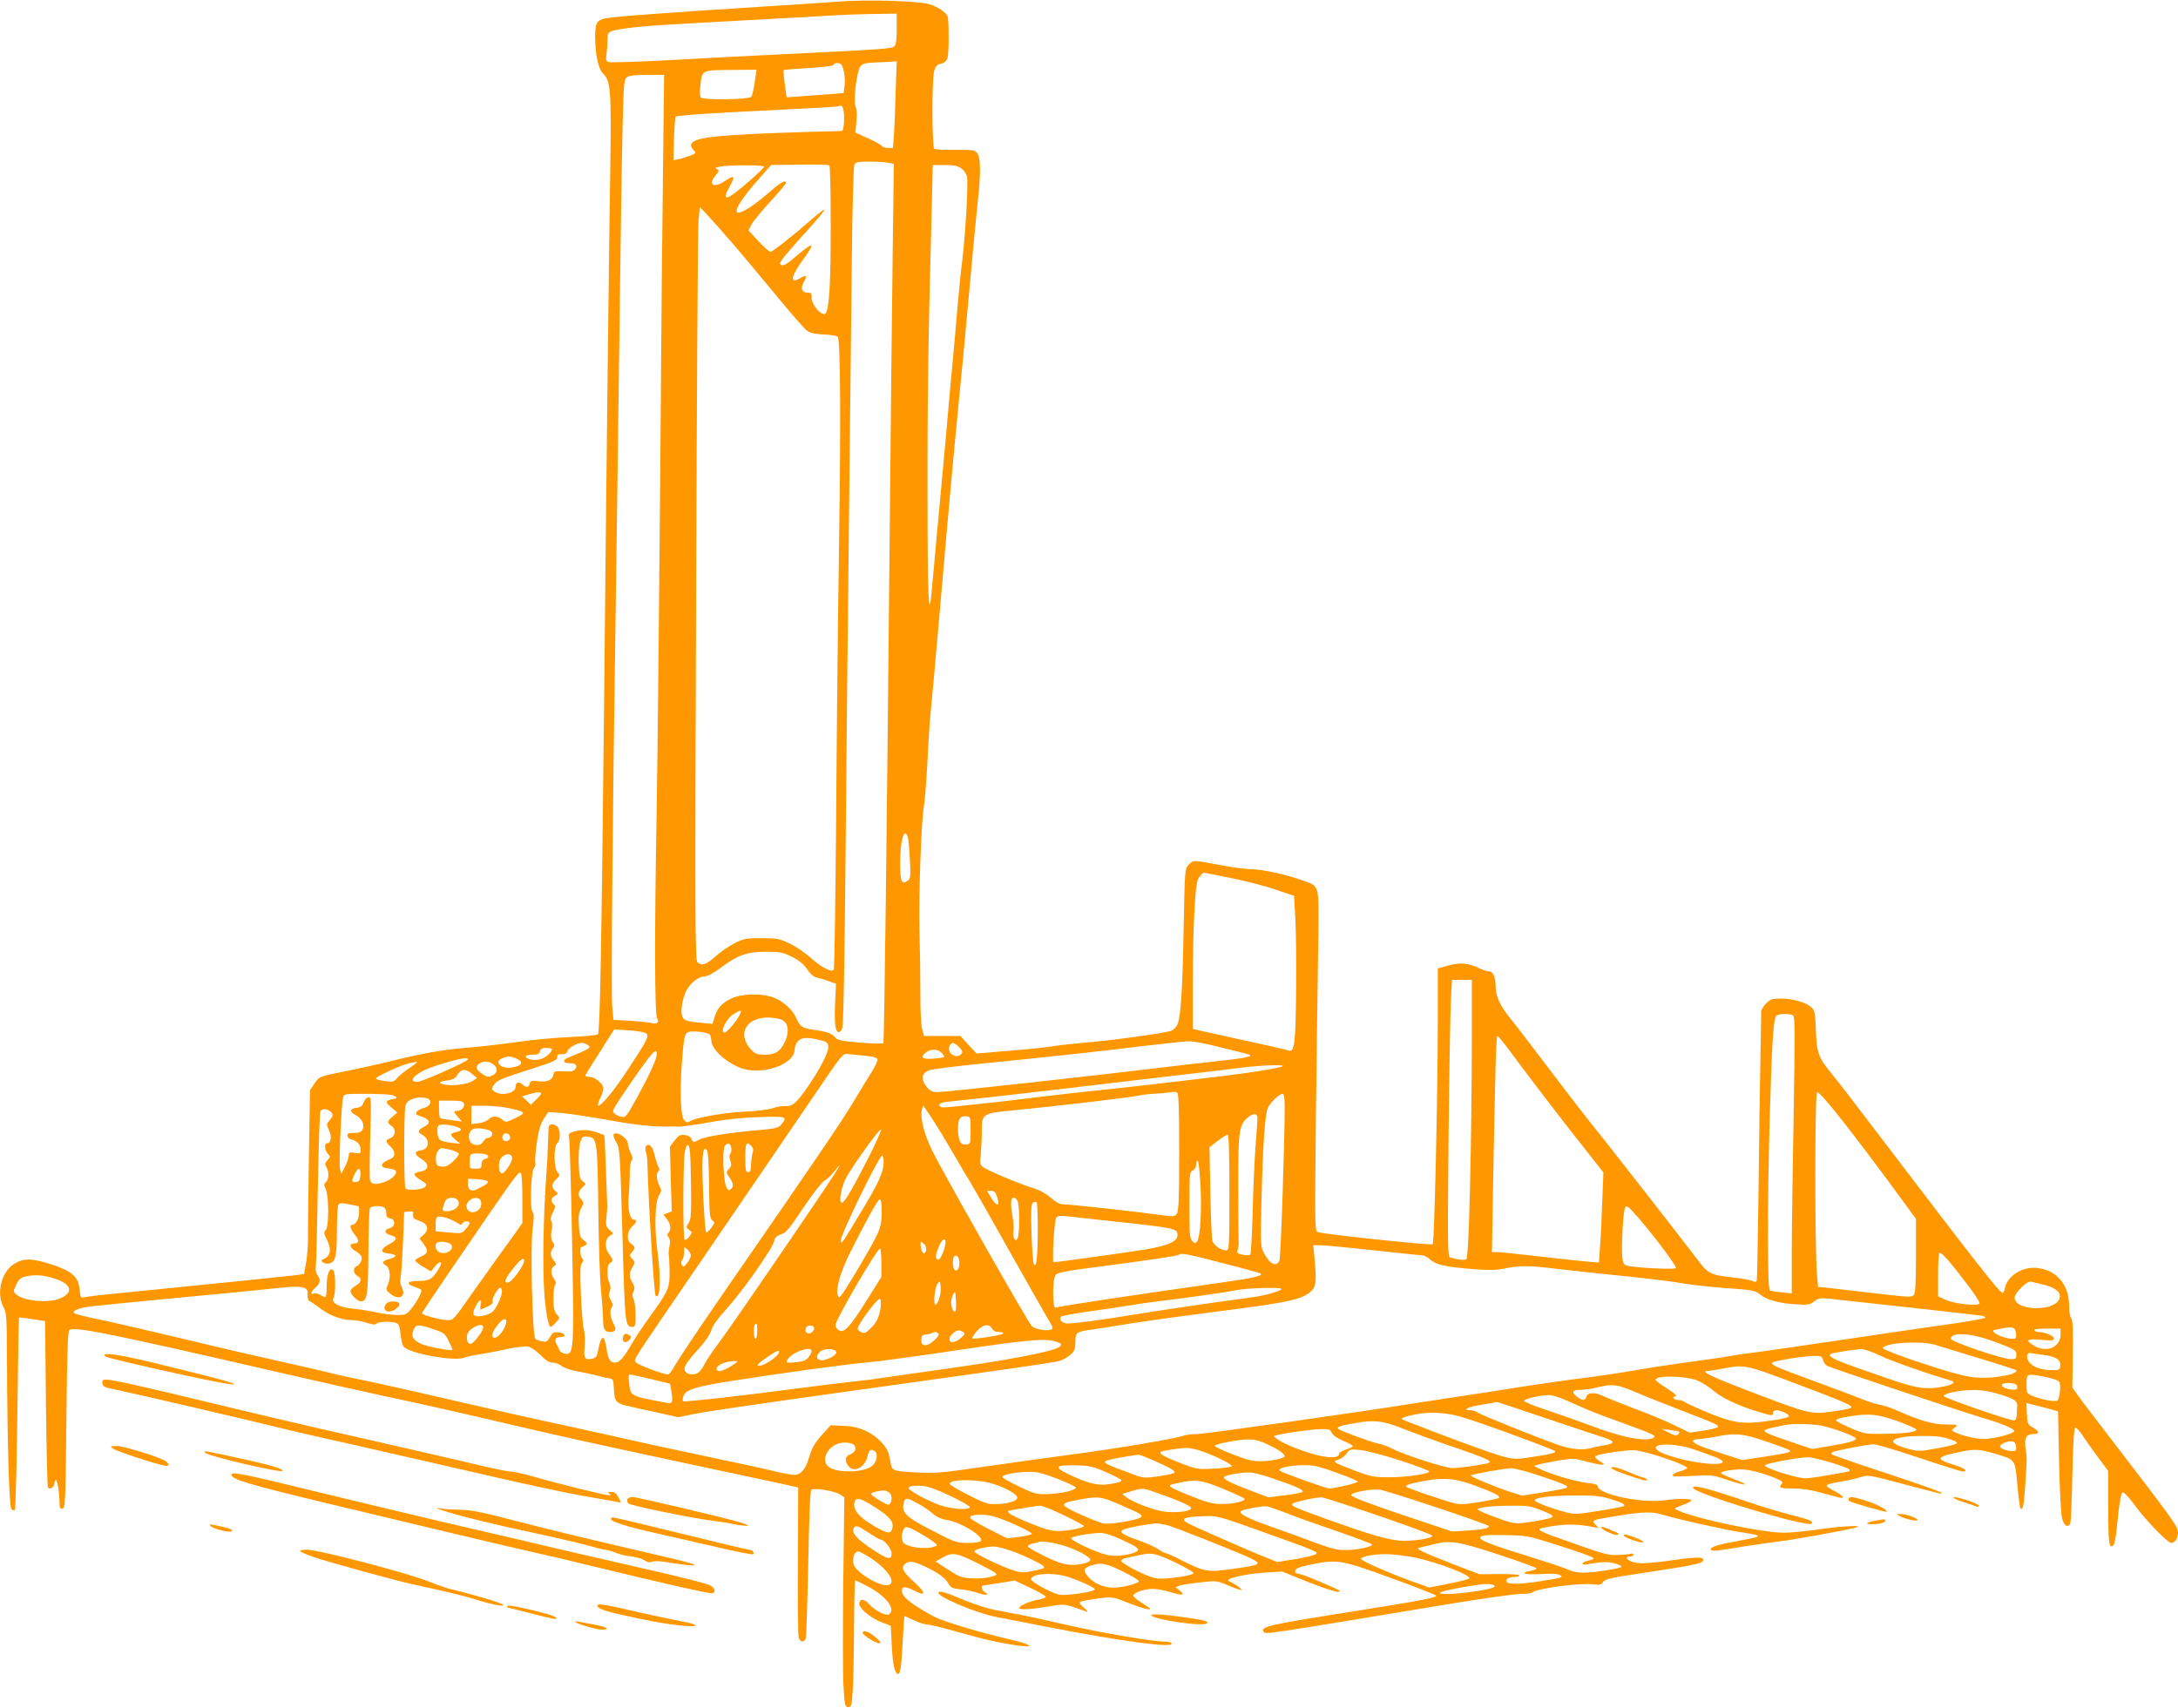 <?xml version="1.0" standalone="no"?>
<!DOCTYPE svg PUBLIC "-//W3C//DTD SVG 20010904//EN"
 "http://www.w3.org/TR/2001/REC-SVG-20010904/DTD/svg10.dtd">
<svg version="1.0" xmlns="http://www.w3.org/2000/svg"
 width="1280pt" height="1004pt" viewBox="0 0 1280 1004"
 preserveAspectRatio="xMidYMid meet">
<g transform="translate(0,1004) scale(0.1,-0.1)"
fill="#ff9800" stroke="none">
<path d="M4920 10030 c-58 -4 -256 -18 -440 -29 -600 -38 -894 -60 -932 -71
-44 -13 -52 -31 -50 -124 2 -99 20 -175 48 -201 42 -39 47 -104 41 -520 -8
-496 -23 -1789 -37 -3195 -15 -1418 -24 -1918 -36 -1930 -5 -5 -77 -12 -159
-16 -83 -3 -226 -16 -320 -30 -93 -13 -231 -29 -305 -34 -130 -11 -255 -33
-458 -84 -53 -13 -157 -36 -231 -51 -167 -33 -164 -32 -194 -76 l-25 -37 -7
-408 c-3 -225 -6 -438 -5 -474 0 -36 -5 -95 -11 -132 l-12 -67 -41 -6 c-23 -3
-149 -16 -281 -30 -416 -42 -635 -64 -795 -80 -85 -8 -165 -18 -176 -21 -19
-5 -22 -1 -26 47 -8 75 -46 108 -174 149 -111 35 -159 35 -216 -3 -71 -48
-100 -171 -58 -250 19 -34 20 -57 21 -314 2 -501 13 -861 26 -874 7 -7 16 -9
20 -5 5 4 11 260 15 568 4 308 8 561 10 563 2 1 37 -3 78 -9 l75 -12 5 -486
c3 -267 8 -490 12 -493 13 -13 38 4 38 25 0 11 4 20 9 20 8 0 21 -80 21 -138
0 -26 4 -33 17 -30 17 3 18 38 23 520 4 371 8 520 17 529 24 24 238 -19 1243
-251 217 -50 490 -111 605 -136 222 -47 373 -81 755 -170 313 -73 371 -86 970
-215 283 -60 559 -120 613 -131 l98 -22 -2 -430 c-2 -237 1 -441 5 -453 9 -27
31 -30 41 -5 4 9 10 207 15 440 5 264 11 427 18 434 14 14 136 -6 169 -27 l25
-17 -6 -491 c-3 -271 -3 -548 1 -617 7 -116 9 -125 28 -125 18 0 21 9 26 90 4
50 7 217 8 373 1 155 4 282 7 282 3 0 37 -16 75 -36 105 -56 164 -131 126
-162 -17 -15 -81 17 -120 59 -30 33 -57 33 -57 0 0 -27 71 -85 133 -108 l52
-20 6 -120 c6 -112 18 -163 38 -163 13 0 19 52 27 207 4 73 8 133 9 133 2 0
27 -11 57 -25 29 -14 65 -25 79 -25 14 0 95 -20 180 -44 157 -45 270 -70 369
-81 91 -11 47 13 -73 40 -163 37 -386 104 -436 131 -137 74 -191 117 -191 155
0 25 25 24 77 -3 64 -34 65 -12 2 46 -71 64 -85 89 -63 110 22 23 51 20 121
-13 78 -37 121 -69 138 -102 12 -22 23 -27 72 -32 32 -3 78 -13 102 -22 45
-15 70 -12 38 6 -17 10 -24 39 -9 39 4 0 47 7 96 14 l89 15 94 -44 c52 -25 92
-48 89 -53 -3 -5 -24 -12 -46 -16 -45 -7 -110 -35 -110 -48 0 -12 61 -10 168
8 104 17 97 18 227 -30 12 -5 7 3 -14 22 -23 19 -30 31 -22 36 6 4 51 12 100
19 88 11 89 11 170 -21 80 -32 141 -49 141 -40 0 3 -23 19 -50 36 -28 17 -50
36 -50 42 0 17 65 40 114 40 24 0 73 -9 107 -20 70 -21 86 -18 51 11 l-24 19
24 9 c12 5 67 13 121 19 97 11 98 11 168 -19 39 -17 73 -28 76 -25 5 4 -48 41
-72 50 -38 14 87 44 215 52 l95 6 153 -62 c84 -33 163 -59 175 -57 24 4 27 2
-139 73 -45 19 -89 34 -98 34 -11 0 -16 6 -14 17 2 13 25 22 88 35 160 33 177
30 475 -78 146 -53 265 -100 265 -104 0 -12 -70 -26 -509 -96 -481 -76 -523
-86 -505 -116 10 -17 -9 -19 1084 162 201 33 392 60 425 60 34 0 65 4 70 9 26
23 277 57 356 48 40 -5 49 -3 61 14 11 17 47 25 243 54 272 41 332 53 341 67
17 26 -18 28 -159 9 -168 -24 -225 -26 -262 -9 -30 13 -33 28 -5 28 11 0 20 5
20 11 0 6 -8 8 -17 5 -10 -3 -45 -6 -78 -7 -61 -2 -82 5 -393 117 -41 15 -70
30 -65 35 5 5 46 14 92 20 78 11 138 9 221 -7 l35 -7 -19 21 c-23 27 -26 26
134 52 149 24 197 25 264 5 96 -28 351 -85 451 -101 143 -22 143 -24 -10 -52
-125 -23 -169 -37 -160 -52 7 -11 22 -9 205 21 63 10 156 23 205 29 89 11 381
64 440 80 61 16 -76 10 -215 -10 -74 -11 -167 -20 -207 -20 -119 0 -502 79
-612 127 -39 16 -41 14 37 43 17 7 32 16 32 21 0 11 -82 10 -165 -1 -135 -17
-385 37 -385 84 0 9 -20 15 -62 19 -65 6 -222 53 -280 83 l-33 17 30 9 c17 4
69 15 117 23 81 13 92 13 158 -6 38 -10 80 -19 92 -19 20 0 19 3 -11 21 -19
11 -30 24 -25 29 16 14 202 41 241 34 100 -17 307 -90 298 -105 -3 -4 -24 -13
-45 -19 -22 -6 -40 -16 -40 -22 0 -8 34 -9 116 -4 113 7 119 6 211 -25 111
-37 135 -33 34 6 -39 15 -73 30 -76 35 -6 10 65 23 122 22 46 0 127 -22 199
-52 36 -16 45 -23 36 -32 -23 -23 -11 -28 66 -28 52 0 106 -8 162 -24 47 -13
95 -26 108 -29 39 -9 24 12 -29 39 -29 14 -48 29 -43 34 5 5 41 14 79 20 39 6
91 18 117 26 47 15 48 15 255 -40 115 -31 213 -56 218 -56 33 0 -48 30 -320
120 -170 56 -314 106 -318 110 -5 4 -5 10 0 13 14 9 213 47 245 47 16 0 137
-36 268 -80 131 -44 246 -80 254 -80 38 0 10 21 -54 40 -109 33 -102 47 39 75
90 19 113 17 217 -14 108 -32 106 -28 120 -180 6 -73 15 -135 18 -138 14 -14
20 15 28 135 11 161 11 157 2 219 -8 62 4 83 48 83 37 0 33 18 -8 40 -27 15
-29 22 -32 79 l-3 63 31 -7 c16 -4 58 -15 93 -24 l62 -18 6 -294 c4 -175 11
-311 18 -336 12 -42 32 -55 47 -31 5 7 10 136 13 287 4 185 10 276 17 278 6 2
23 -16 39 -39 15 -24 56 -82 91 -129 l64 -86 0 -216 c0 -210 5 -246 31 -220 6
6 15 55 20 109 16 156 23 197 35 201 6 2 36 -29 65 -69 70 -96 198 -228 220
-228 21 0 39 29 39 62 0 34 -30 75 -370 518 -102 132 -200 261 -218 287 l-33
47 3 198 c2 145 -1 201 -10 210 -7 7 -12 38 -12 73 0 121 -70 206 -183 221
-87 12 -179 -44 -194 -117 -3 -16 -9 -29 -14 -29 -17 0 -154 175 -751 960
-111 146 -223 292 -250 324 -81 98 -91 124 -96 258 -4 103 -7 119 -26 136 -31
29 -109 52 -177 52 -54 0 -64 -3 -90 -29 -16 -16 -29 -38 -29 -48 1 -10 -2
-128 -4 -263 -3 -135 -8 -483 -11 -775 -4 -291 -8 -536 -11 -543 -3 -9 -9 -10
-23 -3 -10 6 -61 15 -112 21 -140 16 -149 20 -215 108 -76 101 -536 691 -634
812 -42 52 -155 199 -250 325 -96 127 -194 255 -219 285 -55 69 -80 123 -81
177 0 58 -15 93 -40 93 -12 0 -37 8 -58 19 -60 30 -113 35 -181 15 l-61 -17 0
-291 c0 -425 -20 -1320 -30 -1330 -8 -8 -630 57 -674 71 -19 5 -19 22 -13 632
4 344 10 786 13 981 5 265 4 365 -5 392 -11 33 -18 39 -84 62 -100 36 -238 66
-301 66 -29 0 -113 11 -186 25 -161 30 -156 30 -184 2 -23 -23 -23 -25 -30
-388 -7 -362 -17 -508 -37 -553 -6 -13 -22 -29 -35 -35 -30 -13 -353 -58 -517
-71 -66 -6 -149 -15 -186 -21 -36 -6 -118 -15 -181 -20 -63 -5 -148 -12 -188
-16 l-73 -6 -48 52 -47 51 -107 0 -106 0 -12 42 c-6 24 -11 113 -10 208 0 91
-2 251 -5 357 -6 202 10 664 26 746 5 26 14 139 20 250 5 111 14 249 20 307 6
58 27 285 46 505 56 651 93 1055 119 1315 14 135 41 421 60 635 19 215 42 452
50 527 20 180 19 267 -1 296 -14 20 -22 22 -129 21 -62 -1 -118 2 -124 6 -14
8 -15 406 -1 457 8 29 17 38 39 43 19 4 32 15 39 33 8 21 10 174 3 238 -2 25
-54 62 -108 79 -68 20 -370 29 -543 15z m350 -159 c0 -63 -4 -94 -14 -103 -14
-15 -49 -17 -781 -53 -165 -8 -429 -22 -587 -31 -158 -8 -297 -12 -309 -9 -18
6 -20 12 -15 44 3 20 6 57 6 82 0 42 3 48 28 57 15 6 72 15 127 21 99 11 180
16 755 47 162 9 354 19 425 24 72 4 183 8 248 8 l117 2 0 -89z m-6 -363 c-2
-95 -7 -210 -10 -255 l-6 -83 -28 0 c-16 0 -32 5 -36 11 -4 6 -40 27 -82 46
l-75 34 6 65 c4 39 2 74 -5 89 -14 30 6 199 27 232 13 19 26 23 92 26 43 1 88
4 100 5 l23 2 -6 -172z m-318 151 c14 -23 23 -85 17 -125 l-5 -41 -84 -7 c-46
-3 -121 -9 -167 -12 l-84 -6 -11 78 c-6 43 -9 80 -7 82 2 2 67 7 146 12 88 5
145 12 147 19 5 14 39 14 48 0z m-511 -104 c-5 -40 -15 -79 -21 -85 -15 -15
-279 -19 -294 -4 -8 8 -9 32 -3 80 10 83 6 82 193 83 l136 1 -11 -75z m-538
-457 c-4 -277 -12 -1110 -17 -1853 -6 -742 -15 -1633 -21 -1980 -13 -724 -12
-1194 3 -1212 15 -18 -1 -36 -26 -28 -11 4 -68 10 -126 14 l-105 6 -7 80 c-7
77 1 1054 22 2450 5 369 15 1071 21 1560 6 490 14 1013 18 1163 6 254 8 275
26 288 13 10 49 14 118 14 l100 0 -6 -502z m1057 306 c12 -30 7 -134 -6 -134
-615 -16 -810 -29 -866 -59 -26 -14 -28 -28 -6 -53 16 -17 15 -19 -17 -32 -19
-7 -49 -17 -68 -21 l-33 -7 3 125 c2 69 7 128 10 131 8 8 217 22 614 41 176 8
327 17 335 19 8 2 18 4 21 5 4 0 10 -6 13 -15z m266 -321 l33 -6 -7 -543 c-4
-298 -11 -971 -16 -1496 -19 -1988 -33 -3123 -39 -3130 -4 -4 -65 -3 -136 3
-107 9 -133 14 -145 29 -19 24 -50 36 -120 45 -74 10 -88 19 -110 69 -23 54
-87 110 -148 127 -73 21 -178 17 -235 -11 -55 -26 -82 -57 -98 -111 l-12 -38
-51 5 c-106 10 -116 14 -127 41 -11 30 2 106 26 152 21 42 72 81 104 81 18 0
54 19 102 55 97 72 150 90 264 90 80 0 97 -3 150 -30 42 -21 68 -43 88 -72 18
-27 38 -45 55 -49 15 -3 47 -12 71 -21 l44 -16 -5 -111 c-5 -121 0 -167 19
-173 7 -3 17 8 23 22 7 18 14 410 20 1084 5 581 14 1461 20 1956 5 495 13
1152 16 1460 3 318 10 567 15 577 8 15 24 18 88 18 43 0 93 -3 111 -7z m-338
-375 c0 -344 -9 -489 -31 -511 -19 -19 -81 50 -81 90 0 29 -3 33 -25 33 -34 0
-42 25 -21 62 23 38 15 45 -23 22 -62 -36 -54 11 19 110 76 105 64 109 -45 17
-59 -51 -78 -60 -90 -42 -6 10 33 57 178 217 48 53 85 99 83 102 -3 2 -36 -22
-73 -55 -122 -106 -232 -193 -245 -193 -7 0 -39 28 -71 63 l-58 62 15 32 c8
17 59 79 113 138 54 58 96 109 93 113 -10 14 -34 -1 -113 -70 -76 -65 -142
-108 -167 -108 -34 0 13 78 123 202 l69 78 166 2 c92 2 171 0 176 -4 5 -4 8
-166 8 -360z m-392 352 c0 -5 -39 -43 -87 -85 -134 -117 -168 -126 -114 -30
35 62 27 69 -32 29 -63 -42 -98 -20 -52 34 23 27 23 31 7 38 -13 6 -10 9 18
14 54 11 260 11 260 0z m1160 -10 c15 -11 30 -33 33 -49 8 -39 -9 -338 -27
-485 -9 -67 -22 -204 -31 -306 -8 -102 -22 -252 -30 -335 -8 -82 -23 -253 -34
-380 -18 -198 -65 -709 -87 -945 -16 -169 -23 -6 -23 590 -1 565 5 950 25
1683 l6 247 70 0 c54 0 76 -5 98 -20z m-1328 -460 c58 -69 171 -203 250 -299
78 -96 155 -183 170 -194 20 -15 46 -21 99 -23 40 -2 77 -8 82 -13 16 -16 19
-474 8 -1222 -6 -393 -14 -1113 -17 -1601 -4 -488 -10 -892 -14 -898 -12 -19
-76 15 -138 72 -32 28 -86 65 -122 82 -59 28 -74 31 -165 31 -90 0 -106 -3
-157 -29 -32 -16 -82 -51 -112 -77 -55 -50 -81 -59 -107 -36 -14 11 -15 240
-8 2147 4 1174 10 2171 14 2214 l8 79 51 -54 c28 -30 99 -111 158 -179z m1012
-3467 c4 -9 10 -69 13 -132 6 -101 4 -115 -11 -127 -37 -27 -46 -8 -46 100 0
133 23 215 44 159z m1898 -244 c84 -17 203 -47 263 -68 l110 -37 8 -139 c4
-77 6 -270 4 -430 -3 -305 -10 -354 -45 -340 -9 4 -128 31 -263 60 -135 30
-258 57 -272 60 l-27 7 0 277 c1 322 13 569 31 603 10 19 27 37 36 38 1 0 71
-14 155 -31z m1418 -936 c-1 -614 -17 -1295 -32 -1305 -12 -7 -46 -4 -92 9
-19 5 -19 22 -13 697 4 380 10 746 14 814 l6 122 59 0 58 0 0 -337z m-4305
127 c-19 -36 -74 -100 -86 -100 -31 0 10 84 54 110 44 27 50 25 32 -10z m6193
1 c11 -7 11 -111 3 -592 -6 -321 -11 -686 -11 -812 l0 -230 -59 6 c-33 3 -64
8 -70 12 -14 8 -15 478 -1 990 14 484 22 614 41 626 18 11 80 11 97 0z m-5929
-35 c27 -24 27 -75 1 -126 -27 -53 -55 -70 -115 -70 -43 0 -56 4 -79 28 -90
94 -29 198 111 190 43 -3 68 -10 82 -22z m-811 -71 c18 -16 7 -37 -103 -205
-83 -128 -168 -230 -180 -218 -3 3 3 25 15 48 12 23 18 49 15 60 -9 27 -53 60
-81 60 -13 0 -24 3 -24 7 0 3 26 47 59 97 32 50 70 110 84 133 l27 42 87 -6
c49 -3 94 -11 101 -18z m374 -7 c4 -7 8 -21 8 -32 0 -50 74 -122 165 -161 121
-52 325 14 325 106 0 16 9 38 20 49 22 22 51 24 125 7 43 -10 50 -16 53 -38 4
-30 -48 -132 -119 -235 -67 -97 -92 -119 -132 -116 -18 2 -51 -4 -74 -12 -24
-8 -99 -18 -170 -21 -126 -6 -296 -37 -321 -58 -10 -7 -17 -6 -30 7 -22 22
-28 160 -14 346 11 148 16 166 40 174 29 8 115 -3 124 -16z m4704 -100 c64
-88 283 -375 369 -484 22 -28 71 -90 109 -138 l69 -88 -7 -177 c-3 -97 -9
-216 -13 -264 l-6 -89 -81 7 c-45 4 -173 18 -285 31 -112 13 -217 24 -234 24
l-29 0 6 348 c13 724 19 922 26 922 5 0 39 -42 76 -92z m-1705 26 c79 -19 152
-38 163 -41 39 -11 -5 -22 -154 -38 -85 -9 -243 -27 -350 -40 -331 -41 -1274
-145 -1317 -145 -28 0 -45 6 -60 23 -44 47 -40 90 10 106 18 6 140 22 272 35
463 47 742 77 975 106 129 15 254 29 276 29 23 1 107 -15 185 -35z m-3715 12
c20 -15 13 -20 -119 -74 -34 -15 -27 -32 13 -32 34 0 47 -15 29 -36 -9 -12
-28 -15 -68 -12 -52 3 -56 1 -59 -20 -5 -31 -37 -45 -89 -38 -39 5 -46 3 -50
-14 -6 -24 -20 -25 -44 -4 -21 19 -39 11 -39 -16 0 -37 -86 -55 -125 -26 -18
13 -18 15 -2 39 18 27 35 34 237 99 113 36 135 47 135 63 0 15 6 20 27 18 19
-1 29 4 33 19 7 19 55 47 86 48 8 0 24 -6 35 -14z m2180 -11 c21 -21 23 -29
14 -40 -29 -35 -90 7 -69 47 13 24 25 23 55 -7z m-2392 -12 c3 -4 -7 -19 -24
-35 -31 -28 -76 -36 -114 -22 -29 11 -17 24 23 24 30 0 40 4 44 20 4 14 14 20
34 20 16 0 33 -3 37 -7z m2291 -23 c10 -11 16 -22 14 -24 -2 -2 -30 -6 -61 -9
-66 -6 -83 6 -48 35 29 24 72 23 95 -2z m-1675 -5 c0 -29 -38 -113 -109 -244
-70 -127 -74 -132 -100 -126 -14 3 -32 12 -40 20 -16 16 -16 15 98 182 121
176 151 209 151 168z m1223 -11 c45 -4 70 -11 74 -20 3 -8 -13 -42 -35 -77
-22 -34 -68 -109 -102 -167 -62 -106 -245 -375 -742 -1093 -148 -214 -285
-418 -305 -453 -19 -35 -40 -64 -46 -64 -32 1 -182 58 -191 73 -11 18 -35 -18
369 572 294 431 508 743 701 1027 143 211 148 216 178 212 17 -2 62 -6 99 -10z
m-2042 -20 c38 -19 26 -39 -31 -49 -65 -11 -111 33 -57 55 33 13 55 12 88 -6z
m-291 -2 c0 -11 -271 -132 -297 -132 -57 0 -19 46 67 80 60 24 184 59 213 59
9 1 17 -2 17 -7z m-300 -17 c0 -2 -21 -18 -47 -36 -27 -17 -58 -43 -69 -56
-20 -23 -26 -25 -73 -18 -28 4 -51 10 -51 15 0 12 149 80 195 90 22 4 41 8 43
9 1 1 2 -1 2 -4z m448 -11 c30 -21 28 -52 -4 -66 -21 -10 -30 -9 -52 4 -42 25
-51 46 -28 64 26 18 56 18 84 -2z m4637 -13 c-30 -12 -189 -38 -380 -60 -339
-41 -603 -71 -755 -86 -85 -9 -222 -25 -305 -35 -187 -24 -520 -60 -551 -60
-14 0 -24 6 -24 14 0 10 16 16 53 20 28 3 138 15 242 26 105 12 321 36 480 55
271 33 593 70 815 96 52 6 140 17 195 24 113 14 261 18 230 6z m-4759 -45 l28
-23 -26 -17 c-31 -20 -113 -31 -163 -22 -45 9 -39 18 17 25 27 4 45 13 52 26
23 42 52 46 92 11z m4154 -460 c0 -274 -3 -346 -14 -361 -12 -17 -19 -18 -97
-7 -125 18 -525 62 -564 62 -25 0 -46 10 -79 39 -27 23 -67 46 -98 55 -67 19
-262 100 -295 122 -24 15 -25 20 -19 77 3 33 6 95 6 138 0 104 1 105 206 124
218 21 670 74 719 85 22 5 65 10 95 11 30 1 69 5 85 8 17 4 36 3 43 -2 9 -7
12 -90 12 -351z m-3750 346 c0 -5 -13 -21 -30 -37 l-30 -29 -26 25 -26 24 39
12 c46 14 73 16 73 5z m7541 -30 c65 -72 209 -259 374 -482 l165 -225 0 -215
c0 -158 -3 -221 -12 -232 -12 -15 -33 -14 -253 12 -132 16 -256 30 -275 32
l-35 3 -6 65 c-14 137 -14 1080 0 1080 5 0 24 -17 42 -38z m-8422 22 c33 -7
43 -24 14 -24 -10 0 -25 -5 -33 -10 -12 -9 -9 -15 20 -40 l35 -30 -27 -23
c-33 -27 -35 -38 -8 -55 29 -18 26 -60 -5 -72 -31 -12 -31 -21 0 -50 28 -26
30 -58 5 -70 -44 -20 -55 -28 -55 -41 0 -9 13 -15 35 -17 19 -2 39 -7 43 -12
16 -14 -12 -47 -53 -64 -56 -22 -87 -21 -95 5 -4 11 -3 126 1 255 6 218 6 234
-10 234 -10 0 -22 -13 -29 -30 -8 -22 -18 -30 -41 -32 -41 -4 -44 -24 -6 -43
37 -19 55 -58 40 -86 -8 -14 -21 -19 -51 -19 -33 0 -40 -3 -37 -17 2 -10 12
-19 23 -21 31 -6 55 -32 55 -60 0 -23 -3 -24 -35 -19 -31 5 -35 3 -35 -15 0
-11 -10 -41 -22 -66 l-23 -44 -7 33 c-7 34 8 373 18 416 6 23 9 23 129 23 67
0 137 -3 154 -6z m5251 -66 c0 -219 -23 -895 -31 -910 -21 -39 -59 -17 -94 52
-17 32 -17 58 -11 310 7 302 20 493 36 534 11 31 68 86 87 86 9 0 13 -20 13
-72z m-5042 46 c35 -10 25 -46 -14 -56 -42 -11 -63 -35 -38 -44 73 -23 83 -44
34 -69 -35 -18 -38 -30 -10 -45 49 -26 45 -86 -7 -92 -40 -5 -39 -25 1 -49 50
-29 50 -65 1 -75 -50 -9 -51 -20 -4 -50 38 -23 40 -27 26 -42 -17 -16 -100
-22 -114 -8 -10 10 -10 453 0 488 10 36 70 56 125 42z m218 -29 c8 -20 -13
-45 -37 -45 -25 0 -24 -8 4 -38 l22 -25 -60 8 c-33 4 -63 9 -67 12 -5 2 -8 26
-8 54 l0 49 70 0 c54 0 72 -4 76 -15z m274 -31 c100 -23 100 -25 -12 -75 -11
-5 -23 -3 -32 6 -25 25 -62 28 -82 7 -11 -11 -38 -22 -61 -25 l-43 -5 0 54 0
54 81 0 c44 0 111 -7 149 -16z m2482 -66 c30 -46 85 -137 123 -203 38 -66 76
-131 86 -145 9 -14 116 -200 236 -415 121 -214 230 -407 243 -427 20 -34 20
-39 5 -44 -28 -11 -99 4 -113 23 -46 63 -536 928 -588 1038 -44 94 -66 181
-57 228 3 15 7 27 9 27 1 0 27 -37 56 -82z m-3538 46 c16 -16 14 -26 -12 -56
-13 -15 -13 -21 1 -51 18 -36 13 -77 -9 -77 -19 0 -18 -40 3 -62 15 -17 15
-19 -3 -39 -15 -16 -16 -24 -6 -39 17 -27 15 -75 -3 -90 -12 -10 -12 -16 -1
-39 19 -38 20 -220 1 -241 -13 -14 -12 -21 5 -55 31 -60 23 -101 -22 -118 -22
-8 7 -29 33 -25 40 5 49 41 49 193 0 77 4 146 9 153 7 11 19 12 65 2 l56 -11
0 -39 c0 -36 -20 -70 -41 -70 -17 0 -9 -28 17 -59 27 -33 25 -51 -7 -51 -29 0
-23 -27 10 -44 16 -9 31 -23 35 -31 7 -20 -8 -50 -29 -59 -22 -8 -19 -43 5
-56 29 -15 25 -38 -10 -58 -16 -9 -30 -23 -30 -31 0 -21 40 -61 62 -61 36 0
42 44 43 296 1 132 5 246 9 252 8 13 54 16 80 6 9 -4 16 -18 16 -34 0 -22 5
-29 23 -32 33 -5 31 -50 -3 -58 -36 -8 -31 -32 8 -42 41 -11 37 -27 -14 -54
-49 -26 -51 -48 -4 -52 53 -5 58 -19 11 -32 -45 -12 -51 -24 -21 -40 23 -13
28 -73 8 -116 -11 -24 -10 -29 17 -50 52 -42 95 -14 65 41 -8 15 -10 37 -5 62
4 21 10 115 14 208 l6 170 28 3 c25 3 28 0 25 -19 -2 -17 4 -24 27 -32 60 -19
72 -50 33 -87 l-22 -20 22 -30 c31 -41 28 -59 -13 -76 -19 -8 -35 -19 -35 -24
0 -5 21 -21 46 -36 l47 -28 21 27 c34 42 52 34 25 -10 -36 -62 -54 -73 -121
-73 -66 0 -76 -17 -20 -35 17 -6 34 -13 37 -17 8 -8 -20 -64 -57 -110 -28 -35
-33 -38 -83 -38 -30 0 -82 6 -117 14 -35 8 -95 18 -135 22 -88 8 -139 34 -123
63 13 25 13 141 0 161 -19 28 -40 -17 -40 -85 0 -34 -3 -64 -6 -68 -4 -3 -17
1 -30 10 -13 8 -31 13 -39 9 -23 -9 -18 12 10 36 28 25 31 46 10 74 -9 11 -12
31 -9 49 3 17 8 226 12 465 4 239 11 441 15 448 11 17 42 15 61 -4z m1636 -49
c165 -30 268 -40 363 -37 9 0 32 0 50 -1 17 0 95 11 172 25 93 17 191 28 293
31 164 6 172 3 134 -43 -16 -19 -33 -24 -108 -31 -190 -16 -338 -39 -374 -58
-36 -19 -36 -19 -46 3 -6 14 -20 22 -41 24 -26 3 -36 -3 -59 -33 l-27 -36 5
-190 6 -190 -25 -10 -24 -9 20 -26 c23 -30 27 -64 9 -82 -8 -8 -8 -15 2 -26 8
-11 10 -27 4 -53 -4 -21 -6 -42 -4 -48 2 -5 4 -48 5 -95 1 -102 -4 -115 -113
-266 -44 -61 -92 -133 -107 -160 -49 -85 -74 -114 -100 -114 -29 0 -40 18 -50
80 -10 63 -20 79 -33 54 -5 -10 -13 -38 -17 -62 -5 -33 -12 -43 -31 -48 -47
-12 -55 0 -48 68 3 36 2 80 -5 103 -6 22 -13 115 -17 207 -6 131 -4 171 6 183
10 12 10 19 2 27 -13 13 -16 68 -4 68 4 0 14 5 22 10 13 9 11 13 -9 29 -21 16
-26 30 -29 87 -4 52 0 75 13 101 17 31 17 34 2 51 -23 25 -21 47 6 72 22 21
22 21 2 36 -17 12 -21 29 -24 101 -2 48 2 103 8 125 11 36 15 39 44 36 56 -5
58 -19 63 -416 2 -196 9 -411 15 -477 7 -66 12 -145 13 -175 1 -65 9 -80 41
-80 29 0 39 13 26 37 -23 43 -30 84 -18 104 10 16 9 25 -4 47 -12 21 -13 34
-6 50 7 15 7 30 -1 48 -18 37 -15 113 3 120 20 8 19 21 -5 51 -27 35 -26 87 2
107 l22 16 -23 21 c-20 19 -22 28 -17 73 3 28 5 58 5 66 -12 330 -16 415 -17
416 -1 1 -14 6 -29 12 -50 20 -99 24 -142 12 -37 -10 -42 -14 -37 -33 4 -12
12 -285 18 -607 12 -646 11 -674 -39 -668 -14 2 -29 10 -33 18 -4 8 -12 25
-19 38 -15 29 -7 42 25 42 37 0 24 24 -14 28 -27 3 -35 -2 -50 -28 -15 -27
-21 -30 -47 -25 -16 3 -34 10 -39 15 -17 17 -30 540 -16 643 9 68 9 91 0 102
-17 20 -10 236 8 258 8 9 11 24 8 35 -3 10 1 62 9 117 11 72 21 109 41 138
l26 40 82 -6 c45 -4 169 -23 276 -42z m3810 13 c0 -13 -5 -86 -11 -163 -6 -77
-14 -251 -17 -387 -4 -135 -10 -250 -14 -253 -4 -4 -23 -4 -44 -1 -33 7 -36 9
-29 34 4 15 6 38 4 52 -1 14 -2 156 -2 315 -1 314 5 359 50 401 34 31 63 32
63 2z m-1686 -73 c0 -79 0 -80 -27 -83 -33 -4 -47 25 -47 97 0 54 14 73 50 69
24 -3 25 -5 24 -83z m-3031 24 c45 -12 48 -25 7 -34 -37 -8 -38 -17 -2 -46
l27 -22 -52 5 c-29 3 -59 11 -68 18 -15 12 -21 71 -8 83 9 10 53 8 96 -4z
m213 -29 c16 -14 2 -40 -22 -40 -7 0 -18 -9 -24 -20 -16 -31 -68 -27 -80 6
-11 27 0 58 22 68 20 8 87 -1 104 -14z m2219 -153 c-91 -179 -142 -267 -157
-267 -23 0 -2 104 32 160 62 102 194 282 198 270 2 -6 -31 -80 -73 -163z
m-2107 120 c4 -20 -25 -34 -40 -19 -15 15 -1 44 19 40 10 -2 19 -11 21 -21z
m4227 -327 c0 -321 -1 -340 -18 -340 -33 0 -74 29 -82 57 -4 15 -9 145 -12
288 l-5 261 48 37 c26 20 52 37 58 37 8 0 11 -102 11 -340z m-2927 261 c2 -13
-1 -28 -6 -33 -7 -7 -7 -20 0 -40 8 -24 7 -33 -8 -49 -15 -16 -16 -23 -6 -37
31 -44 36 -62 20 -79 -15 -14 -17 -13 -29 8 -18 35 -25 224 -9 244 17 21 34
14 38 -14z m117 13 c11 -11 14 -24 9 -38 -4 -12 -8 -37 -9 -56 -3 -57 -4 -60
-20 -60 -12 0 -15 16 -15 85 0 87 6 98 35 69z m-362 -16 c3 -13 7 -111 8 -219
2 -169 0 -200 -15 -220 -15 -22 -15 -25 4 -39 19 -15 19 -15 0 -40 -10 -14
-22 -21 -27 -17 -10 10 -9 443 1 510 8 50 20 61 29 25z m-1401 -8 c21 -6 40
-15 44 -21 3 -6 -11 -26 -32 -45 -29 -27 -45 -34 -68 -32 -27 3 -31 7 -34 35
-4 39 13 73 36 73 9 0 34 -5 54 -10z m1515 -206 c2 -172 4 -197 19 -208 16
-12 15 -15 -6 -44 -13 -17 -26 -29 -30 -27 -9 5 -26 358 -21 430 4 59 9 71 25
55 7 -7 12 -76 13 -206z m-1313 180 c22 -8 20 -21 -4 -27 -14 -3 -20 -14 -20
-31 0 -23 -4 -26 -35 -26 -34 0 -35 1 -35 38 0 21 3 42 7 45 8 9 66 9 87 1z
m156 -24 c0 -20 -40 -82 -57 -87 -16 -6 -26 32 -18 68 10 45 75 62 75 19z
m2183 -29 c-2 -52 -33 -121 -120 -264 -132 -220 -128 -214 -131 -188 -4 29
227 503 243 498 5 -2 9 -23 8 -46z m1862 -125 c8 -150 -1 -307 -19 -332 -12
-15 -14 -15 -29 1 -15 14 -17 42 -17 210 0 184 1 195 20 205 12 6 20 21 20 36
0 14 4 23 9 20 5 -3 12 -66 16 -140z m-2271 -118 c-291 -429 -507 -742 -563
-817 -31 -41 -64 -90 -75 -110 -10 -20 -25 -44 -34 -53 -19 -22 -65 -23 -82
-3 -18 22 -5 46 74 134 41 45 70 88 76 111 7 26 37 68 89 125 93 102 271 355
280 398 5 23 14 32 41 41 30 9 49 33 131 156 56 83 108 150 122 158 14 7 40
30 57 52 69 87 34 30 -116 -192z m-2666 175 c-2 -31 -7 -39 -25 -41 -27 -4
-29 8 -8 48 21 41 37 38 33 -7z m952 -138 l0 -144 -42 -60 c-24 -33 -75 -104
-114 -158 -39 -54 -105 -147 -148 -208 -103 -147 -101 -145 -138 -145 -38 0
-148 30 -148 40 0 4 69 108 153 231 411 601 412 603 428 593 5 -3 9 -70 9
-149z m-203 100 c2 -6 -5 -15 -15 -20 -10 -6 -30 -16 -45 -24 -36 -19 -57 -8
-57 29 l0 31 57 -3 c31 -2 58 -8 60 -13z m2993 -91 c20 -60 -3 -59 -39 1 l-20
35 24 0 c18 0 26 -8 35 -36z m-3171 -18 c24 -28 -13 -66 -64 -66 -25 0 -27 3
-20 27 4 16 11 34 17 40 14 17 53 16 67 -1z m139 -18 c6 -54 -76 -77 -86 -24
-6 26 28 57 57 54 20 -2 27 -10 29 -30z m3152 13 c13 -25 13 -201 0 -221 -9
-13 -11 -13 -20 0 -5 8 -7 28 -4 43 3 15 0 59 -7 96 -12 69 -9 101 10 101 6 0
15 -9 21 -19z m-799 -33 c3 -79 -2 -113 -26 -166 -25 -55 -174 -309 -207 -351
-16 -21 -18 -22 -24 -6 -15 37 16 141 76 260 94 187 160 305 170 305 6 0 11
-19 11 -42z m918 -136 c-1 -168 -8 -227 -23 -203 -5 8 -11 90 -14 184 -4 135
-2 171 9 177 7 5 17 6 21 4 4 -3 7 -76 7 -162z m3497 106 c83 -89 254 -312
254 -332 0 -9 -184 -2 -267 10 -39 6 -42 9 -48 47 -7 39 1 225 11 280 7 35 13
34 50 -5z m-3096 -53 c412 -44 420 -46 420 -85 0 -38 -51 -61 -189 -85 -69
-12 -522 -75 -539 -75 -10 0 4 248 15 262 10 12 26 13 75 7 35 -4 133 -15 218
-24z m-3850 6 c14 -6 33 -17 44 -23 15 -10 19 -10 23 0 5 14 43 17 43 3 0 -6
-10 -22 -23 -36 -22 -26 -25 -27 -100 -20 l-77 7 0 38 c0 20 3 40 7 44 9 9 46
3 83 -13z m2904 -154 c-9 -45 -33 -89 -44 -82 -15 9 -12 35 10 83 22 49 45 48
34 -1z m-2904 8 c25 -30 -31 -66 -70 -45 -19 10 -27 40 -13 53 12 13 71 7 83
-8z m2783 0 c17 -16 11 -58 -7 -52 -11 3 -22 67 -12 67 2 0 11 -7 19 -15z
m2642 -35 c149 -16 278 -30 287 -30 9 0 29 -11 43 -24 32 -30 92 -44 249 -56
84 -7 138 -7 176 1 105 21 148 21 321 0 96 -11 284 -32 419 -45 135 -14 281
-32 325 -41 44 -8 156 -20 249 -27 155 -11 171 -14 198 -36 38 -32 106 -52
206 -59 76 -5 86 -4 113 16 26 20 39 22 87 17 391 -42 882 -97 901 -101 13 -3
21 -8 19 -11 -7 -6 -138 -29 -283 -48 -66 -9 -329 -48 -585 -86 -256 -38 -492
-72 -525 -75 -33 -4 -78 -11 -100 -15 -22 -5 -128 -20 -235 -35 -107 -14 -256
-37 -330 -50 -74 -13 -209 -34 -300 -45 -91 -11 -250 -34 -355 -50 -104 -17
-264 -42 -355 -55 -91 -14 -208 -32 -260 -40 -370 -59 -1262 -185 -1305 -185
-30 0 -66 -5 -81 -10 -42 -16 -395 -76 -654 -110 -129 -17 -359 -49 -510 -71
-238 -35 -291 -40 -390 -35 -143 6 -157 10 -164 47 -3 16 -8 42 -12 58 -8 44
-68 107 -130 137 -42 20 -76 29 -134 32 l-78 4 -38 -42 c-57 -62 -72 -89 -90
-150 -20 -68 -48 -100 -87 -100 -16 0 -63 9 -105 19 -43 11 -230 52 -417 91
-187 39 -439 94 -560 122 -121 27 -301 67 -400 88 -99 21 -247 55 -330 74
-288 67 -631 145 -732 165 -57 11 -138 29 -180 40 -43 11 -170 40 -283 65
-113 25 -374 85 -580 135 -206 49 -433 102 -505 116 -72 15 -134 31 -138 35
-16 14 21 30 94 40 41 5 268 28 504 50 237 22 495 47 575 56 173 19 202 13
198 -38 -1 -17 3 -33 9 -35 7 -3 33 -20 59 -40 59 -45 131 -73 189 -73 24 0
65 -7 91 -16 33 -11 49 -13 57 -5 12 12 78 15 113 5 18 -5 22 -16 28 -67 3
-34 12 -68 20 -75 40 -40 297 -86 354 -63 15 6 56 15 92 20 36 6 108 19 160
31 53 11 108 17 125 14 16 -4 48 -26 72 -50 31 -32 50 -44 71 -44 16 0 41 -9
55 -21 15 -11 54 -25 89 -30 35 -6 86 -17 113 -24 28 -8 61 -16 75 -17 23 -3
25 -7 28 -65 3 -72 13 -83 86 -99 28 -7 105 -24 171 -38 l120 -27 100 20 c55
12 393 61 750 111 1177 164 1360 190 1395 201 19 6 47 23 63 37 22 21 27 34
27 74 0 55 7 60 95 72 28 4 134 20 236 37 102 16 327 47 500 69 439 56 512 72
563 129 21 23 23 64 10 199 l-6 62 43 0 c24 0 166 -14 314 -30z m-4015 -30 c0
-10 -10 -30 -22 -45 -19 -24 -22 -25 -31 -10 -6 11 -5 21 2 28 6 6 11 27 11
46 0 33 0 34 20 16 11 -10 20 -26 20 -35z m1120 -43 l0 -83 -84 -134 c-100
-160 -134 -197 -165 -181 -12 7 -21 21 -21 32 0 30 244 449 262 449 4 0 8 -37
8 -83z m6380 -125 c44 -57 77 -109 74 -114 -11 -17 -144 -3 -196 20 l-48 21 0
124 c0 68 3 127 8 131 9 10 60 -48 162 -182z m-4371 122 c119 -30 218 -58 220
-60 14 -14 -37 -26 -234 -54 -549 -78 -949 -138 -971 -147 -19 -7 -20 165 -1
191 11 15 54 24 233 47 315 41 485 66 491 73 13 12 52 5 262 -50z m-1551 10
c3 -34 -11 -60 -27 -50 -12 8 -15 68 -4 80 13 13 28 -1 31 -30z m-2558 5 c0
-30 -74 -129 -97 -129 -24 0 -13 27 33 84 45 55 64 68 64 45z m-2742 -111 c86
-32 91 -80 12 -112 -68 -27 -205 -15 -252 23 -21 18 -21 19 -5 54 20 42 29 49
77 57 48 9 105 1 168 -22z m5182 -110 c-6 -21 -16 -38 -22 -38 -15 0 -5 105
13 126 13 16 14 14 17 -17 2 -19 -1 -51 -8 -71z m6483 82 c81 -18 118 -52 97
-91 -39 -72 -260 -62 -260 12 0 30 74 102 97 95 10 -3 40 -10 66 -16z m-9053
-42 c-1 -31 -33 -99 -56 -120 -11 -9 -38 -20 -62 -24 -50 -8 -62 8 -38 54 23
45 40 52 31 12 -4 -18 -3 -30 1 -28 5 3 24 11 41 18 22 10 31 20 28 30 -5 17
30 80 45 80 5 0 10 -10 10 -22z m4580 12 c-27 -18 -111 -39 -199 -50 -141 -18
-557 -79 -681 -100 -153 -26 -333 -50 -374 -50 -34 0 -56 24 -39 41 4 4 76 17
158 29 83 11 188 27 235 35 47 8 121 19 165 24 182 22 394 52 460 65 82 17
298 21 275 6z m-1915 -128 c-10 -10 -25 21 -25 51 0 16 6 38 13 50 11 20 12
16 15 -37 2 -32 0 -61 -3 -64z m-440 19 c-9 -56 -24 -88 -63 -124 -25 -24 -33
-27 -51 -18 -12 7 -21 15 -21 19 0 26 118 184 131 176 7 -4 8 -24 4 -53z
m-2210 -115 c-21 -43 -54 -71 -69 -56 -11 11 7 49 42 87 33 36 50 17 27 -31z
m1485 -21 c0 -25 -4 -45 -10 -45 -11 0 -14 73 -3 83 11 12 13 8 13 -38z
m-1904 12 c65 -22 70 -26 92 -72 13 -26 22 -49 20 -50 -9 -8 -150 19 -185 36
-48 23 -59 45 -42 83 15 32 27 32 115 3z m294 10 c0 -21 -58 -97 -74 -97 -18
0 -27 26 -20 56 10 38 94 75 94 41z m1945 -6 c0 -8 -8 -19 -17 -25 -22 -13
-41 3 -32 28 8 20 49 18 49 -3z m1045 -1 c7 -13 21 -20 41 -20 17 0 28 -4 25
-9 -7 -10 -174 -36 -182 -28 -3 3 9 21 26 41 36 41 73 47 90 16z m6018 -27 c3
-29 0 -33 -21 -33 -31 0 -88 19 -106 36 -12 11 -10 14 10 18 96 21 113 18 117
-21z m262 -8 c0 -75 -84 -110 -157 -65 -53 32 -42 42 42 34 65 -6 75 -5 75 9
0 15 -53 37 -92 37 -9 0 -20 5 -23 10 -4 6 23 10 74 10 l81 0 0 -35z m-6450
15 c13 -9 11 -14 -13 -35 -34 -30 -67 -33 -67 -6 0 19 34 51 55 51 5 0 17 -5
25 -10z m-145 -10 c10 -16 -55 -71 -79 -68 -16 2 -21 10 -21 32 0 24 4 29 29
32 15 1 31 5 34 8 9 9 30 7 37 -4z m6198 -44 c128 -47 137 -52 137 -81 0 -22
-4 -25 -32 -25 -52 1 -353 103 -353 120 0 41 118 34 248 -14z m-5495 -7 c22
-8 23 -12 11 -24 -30 -29 -300 -81 -759 -144 -118 -17 -244 -35 -280 -40 -36
-6 -112 -16 -170 -22 -58 -6 -202 -23 -320 -39 -312 -42 -680 -83 -686 -77 -3
3 -3 15 1 26 13 42 62 58 295 95 288 45 644 94 785 107 61 5 306 38 545 74
436 64 510 70 578 44z m5157 -15 c28 -9 144 -44 258 -79 114 -34 211 -66 215
-69 22 -23 -126 -51 -229 -44 -51 3 -125 21 -239 57 -201 64 -324 111 -315
119 30 31 230 41 310 16z m-6605 -36 c0 -7 -9 -24 -19 -37 -15 -19 -30 -25
-76 -29 -56 -5 -57 -4 -46 17 23 41 141 83 141 49z m145 -8 c0 -20 -69 -53
-95 -45 -24 8 -25 22 -3 47 21 24 98 22 98 -2z m6135 -19 c62 -31 291 -111
418 -147 27 -8 9 -23 -38 -33 -104 -22 -160 -15 -328 43 -87 30 -173 60 -192
67 -146 51 -183 73 -138 84 40 9 132 23 165 24 18 1 65 -15 113 -38z m-6472
17 c-7 -20 -71 -66 -102 -74 -40 -10 -27 8 37 51 54 37 71 43 65 23z m7432
-13 c72 -9 102 -28 98 -63 -3 -26 -5 -27 -58 -26 -61 1 -114 23 -130 55 -15
27 -5 52 17 45 10 -2 43 -8 73 -11z m-1296 -30 c3 -13 14 -29 24 -34 24 -13
787 -268 912 -305 124 -37 192 -66 187 -80 -5 -15 -121 -44 -178 -45 -44 -1
-134 21 -173 41 -19 10 -19 11 3 27 21 16 19 17 -51 17 -76 0 -156 23 -293 84
-33 15 -79 30 -101 33 -22 4 -73 20 -113 37 -40 16 -161 62 -269 101 -219 80
-258 97 -246 109 12 11 175 37 240 39 47 1 52 -1 58 -24z m-6417 -35 c-54 -34
-90 -40 -85 -12 4 19 57 41 102 41 29 1 28 0 -17 -29z m6245 -99 c275 -103
338 -130 338 -142 0 -9 -29 -15 -123 -28 -113 -16 -136 -10 -497 129 -209 80
-268 109 -225 111 11 0 52 7 90 14 127 24 134 23 417 -84z m-6716 22 l112 -27
6 -35 c12 -73 9 -84 -21 -78 -226 42 -216 37 -226 120 -5 34 -3 47 6 47 6 0
62 -12 123 -27z m8193 13 c40 -8 78 -20 83 -28 11 -16 4 -96 -10 -110 -11 -11
-90 3 -147 26 -33 14 -35 17 -35 64 0 70 -3 69 109 48z m-2039 -23 c25 -11 65
-37 90 -58 51 -43 134 -83 250 -120 95 -29 100 -30 100 -10 0 20 33 19 72 -1
43 -22 27 -29 -108 -48 -142 -20 -201 -11 -359 55 -66 28 -124 55 -129 60 -6
5 -20 9 -32 9 -13 0 -26 5 -29 10 -3 6 -1 10 4 10 24 0 8 17 -49 53 -33 20
-60 41 -60 46 0 28 185 23 250 -6z m1873 -27 c3 -8 3 -17 0 -20 -16 -16 -99 7
-88 24 10 16 82 12 88 -4z m-2240 -40 c56 -24 180 -73 276 -110 196 -75 214
-84 206 -95 -2 -5 -41 -14 -85 -21 l-79 -12 -93 45 c-51 25 -156 69 -233 97
-77 29 -157 61 -177 71 -51 26 -98 25 -105 -1 -7 -26 -24 -25 -57 1 -34 27
-25 39 27 39 23 1 67 7 97 15 87 21 114 18 223 -29z m2121 -7 c105 -31 123
-43 121 -76 -1 -15 -3 -40 -3 -55 -1 -16 -8 -28 -14 -28 -32 0 -418 134 -415
144 5 16 92 34 171 35 44 1 95 -7 140 -20z m-2503 -52 c102 -47 147 -65 314
-125 167 -61 191 -72 174 -83 -44 -27 -192 1 -382 75 -62 23 -173 62 -247 87
-74 24 -134 49 -133 54 2 12 91 33 144 34 23 1 70 -15 130 -42z m-134 -98
c164 -55 316 -106 337 -112 57 -18 56 -34 -1 -42 -26 -4 -61 -11 -77 -16 -49
-15 -119 -10 -192 15 -111 38 -457 177 -479 192 -11 8 -30 14 -42 14 -50 0
-19 19 50 30 76 12 101 17 104 19 1 0 136 -44 300 -100z m-502 10 c121 -36
545 -193 545 -200 0 -11 -23 -17 -138 -34 -119 -18 -116 -18 -327 56 -131 47
-425 159 -434 166 -10 7 10 15 75 28 86 18 188 12 279 -16z m2570 -28 c55 -20
99 -41 98 -46 -3 -14 -80 -23 -201 -24 -98 -1 -108 1 -188 35 -46 20 -84 40
-84 45 0 4 16 11 35 15 155 29 202 25 340 -25z m-2918 -40 c57 -22 167 -63
245 -90 267 -91 294 -104 241 -115 -66 -13 -161 -26 -197 -26 -44 0 -284 78
-356 115 -25 13 -61 26 -80 29 -41 8 -221 74 -234 86 -12 12 7 19 101 35 109
20 163 13 280 -34z m2454 19 c70 -13 201 -62 206 -76 4 -13 -44 -26 -175 -48
l-82 -14 -113 38 c-61 21 -124 43 -139 50 -49 23 -43 26 97 54 41 8 153 6 206
-4z m-2874 -43 c7 -15 32 -32 67 -47 31 -12 56 -26 56 -31 0 -4 -18 -14 -40
-20 -22 -7 -40 -18 -40 -25 0 -23 -47 -27 -120 -10 -80 18 -209 69 -243 96
l-22 18 26 7 c54 13 196 33 250 34 49 1 57 -2 66 -22z m2042 7 c3 -3 -1 -10
-7 -16 -9 -9 -22 -7 -54 10 l-43 22 50 -6 c28 -4 52 -8 54 -10z m515 -59 c71
-24 131 -47 134 -50 11 -11 -11 -17 -142 -37 l-136 -21 -118 38 c-127 41 -172
60 -172 75 0 6 15 10 33 10 17 1 61 7 97 14 118 24 163 20 304 -29z m1065 18
c81 -26 75 -31 -77 -59 -80 -15 -100 -16 -145 -4 -159 40 -126 77 69 79 69 1
118 -4 153 -16z m-3999 -34 c64 -30 100 -55 100 -69 0 -13 -86 -30 -145 -30
-42 0 -83 10 -161 41 -57 22 -104 44 -104 49 0 5 24 13 53 19 145 28 179 27
257 -10z m4398 -11 c3 -24 0 -28 -22 -28 -36 0 -78 18 -71 31 10 15 46 29 70
26 14 -1 21 -11 23 -29z m-6828 7 c16 -20 6 -43 -25 -55 -30 -11 -33 -39 -7
-70 32 -40 97 -4 111 61 7 35 18 44 40 30 23 -15 16 -63 -12 -87 -46 -40 -198
-45 -252 -10 -64 42 -1 146 89 146 26 0 48 -6 56 -15z m4935 -25 c33 -12 81
-29 107 -38 172 -62 -45 -64 -243 -2 -120 37 -117 75 6 67 39 -3 97 -15 130
-27z m-2882 -14 c81 -30 167 -74 167 -85 0 -4 -46 -11 -102 -14 -102 -5 -104
-5 -205 34 -94 37 -122 53 -111 64 6 7 108 22 150 24 21 0 66 -10 101 -23z
m1158 -52 c93 -30 169 -59 169 -64 0 -14 -141 -35 -240 -34 -85 0 -105 4 -195
38 -136 52 -137 53 -98 66 17 6 39 23 48 37 16 24 20 25 82 19 35 -4 140 -31
234 -62z m-1449 0 c105 -47 134 -65 116 -74 -7 -4 -49 -12 -94 -19 -79 -11
-83 -11 -160 18 -135 49 -158 61 -148 71 8 8 92 25 196 39 4 1 44 -15 90 -35z
m3991 -15 c53 -16 97 -34 97 -39 0 -6 -1 -10 -3 -10 -2 0 -53 -9 -113 -20 -60
-11 -124 -20 -143 -20 -54 0 -251 63 -238 77 14 13 225 51 262 46 22 -2 84
-18 138 -34z m-4270 -54 c48 -21 87 -42 87 -46 0 -11 -26 -18 -85 -25 -58 -7
-115 8 -222 58 -95 45 -82 58 52 54 68 -2 93 -8 168 -41z m1242 34 c69 -18
235 -81 235 -89 0 -7 -137 -40 -169 -40 -18 0 -278 94 -289 104 -25 25 150 45
223 25z m1304 -54 c143 -48 170 -60 159 -70 -3 -4 -64 -16 -134 -27 l-129 -20
-69 22 c-88 28 -238 91 -232 97 7 7 197 41 235 42 19 1 96 -19 170 -44z
m-2834 -18 c61 -24 109 -47 108 -52 -3 -16 -93 -37 -168 -38 -64 -2 -78 2
-167 45 -54 26 -98 51 -98 56 0 13 83 29 155 30 48 1 82 -7 170 -41z m1269 1
c122 -41 178 -66 172 -77 -3 -5 -50 -14 -103 -21 l-98 -12 -109 41 c-112 42
-162 68 -152 79 13 13 123 30 161 26 22 -3 80 -19 129 -36z m1201 -47 c108
-41 134 -55 123 -67 -4 -3 -55 -14 -114 -24 -77 -13 -117 -15 -143 -8 -76 20
-281 90 -286 98 -7 11 20 19 114 36 115 20 180 13 306 -35z m-2877 24 c78 -18
165 -63 170 -87 4 -21 -54 -39 -129 -40 -42 -1 -67 7 -157 53 -58 30 -108 59
-110 66 -7 25 130 30 226 8z m1386 -39 c60 -25 113 -49 119 -55 13 -13 -58
-32 -127 -32 -60 -1 -90 7 -216 58 -99 41 -112 50 -79 58 132 32 163 29 303
-29z m-1608 -40 c63 -30 114 -60 114 -65 0 -21 -116 -12 -185 14 -68 25 -175
84 -175 97 0 12 33 17 84 13 32 -3 87 -23 162 -59z m1195 25 c136 -47 219 -83
219 -96 0 -18 -75 -29 -149 -22 -59 5 -195 56 -233 87 l-22 18 49 15 c67 20
73 20 136 -2z m1667 -94 c166 -55 302 -104 302 -108 0 -13 -35 -21 -125 -26
l-90 -6 -195 65 c-262 87 -400 138 -400 149 0 16 121 39 170 32 19 -3 171 -50
338 -106z m-3227 93 c20 -11 25 -45 10 -69 -7 -11 -20 -7 -67 22 -56 36 -57
40 -9 50 35 8 46 7 66 -3z m4238 -40 c76 -23 98 -35 83 -44 -6 -3 -72 -16
-148 -28 -130 -21 -141 -21 -198 -6 -85 23 -176 58 -176 68 0 17 87 28 229 29
117 1 156 -3 210 -19z m-2877 -35 c126 -55 136 -61 123 -74 -17 -16 -176 -43
-216 -37 -42 7 -223 88 -233 104 -9 15 6 22 87 37 113 20 129 18 239 -30z
m1517 -64 c173 -59 316 -112 318 -118 6 -17 -130 -36 -198 -29 -81 10 -173 37
-398 117 -223 81 -237 87 -224 100 10 10 132 37 168 37 11 1 161 -48 334 -107z
m-2957 49 c88 -56 112 -86 102 -124 -8 -34 -25 -33 -98 8 -99 56 -140 106
-122 151 9 25 38 17 118 -35z m257 19 c31 -17 70 -44 86 -59 19 -17 47 -30 75
-34 86 -13 223 -97 205 -125 -3 -6 -37 -11 -76 -11 -65 0 -76 3 -197 66 -177
90 -200 114 -177 182 7 19 23 15 84 -19z m853 -66 c65 -31 118 -60 118 -64 0
-11 -94 -29 -153 -29 -38 0 -81 12 -161 45 -61 24 -116 51 -124 59 -13 13 -11
15 19 20 68 12 144 24 163 25 11 0 73 -24 138 -56z m1323 7 c61 -24 193 -71
294 -105 101 -35 188 -68 193 -73 13 -13 -89 -35 -162 -34 -41 0 -88 12 -180
47 -69 26 -177 65 -240 87 -178 63 -222 90 -167 103 61 15 114 23 132 20 11
-1 70 -22 130 -45z m1475 25 c106 -42 105 -44 -44 -70 -67 -11 -98 -12 -128
-4 -64 17 -200 71 -194 77 12 12 86 20 192 21 96 1 119 -2 174 -24z m-3094
-83 c58 -26 107 -52 108 -57 0 -6 -32 -14 -72 -19 l-73 -9 -107 54 c-58 30
-108 59 -110 66 -4 16 32 22 96 17 34 -3 89 -21 158 -52z m1435 -36 c329 -118
351 -126 346 -139 -2 -7 -55 -20 -117 -31 l-114 -18 -80 32 c-77 31 -274 117
-415 181 -89 41 -69 53 85 57 53 2 90 -8 295 -82z m-533 29 c34 -7 444 -170
500 -199 60 -31 49 -36 -129 -61 -133 -18 -150 -15 -291 56 -43 22 -82 39 -87
39 -6 0 -26 10 -44 23 -19 13 -70 36 -113 51 -120 42 -131 58 -56 75 69 16
155 29 172 25 8 -1 30 -6 48 -9z m-1753 -45 c33 -22 64 -40 69 -40 22 0 66
-55 66 -82 0 -41 -23 -36 -114 25 -87 57 -120 94 -110 120 9 25 22 21 89 -23z
m320 -14 c28 -16 58 -36 68 -45 18 -15 18 -16 0 -22 -50 -20 -167 -4 -185 24
-11 17 -10 55 2 77 12 22 28 18 115 -34z m1158 -23 c98 -44 119 -59 97 -73
-34 -21 -120 -32 -172 -21 -68 15 -224 89 -212 100 10 11 109 28 167 30 24 1
68 -12 120 -36z m2527 -22 c174 -55 249 -82 255 -91 3 -4 -11 -11 -30 -14 -19
-4 -35 -12 -35 -17 0 -6 12 -8 28 -5 75 15 122 17 160 6 23 -6 42 -15 42 -19
0 -11 -156 -35 -226 -36 -28 0 -66 7 -85 17 -19 9 -122 44 -229 77 -209 64
-290 95 -290 110 0 16 31 20 155 17 110 -2 131 -6 255 -45z m-2845 -21 c69
-23 137 -60 142 -77 6 -18 -64 -36 -123 -31 -38 3 -82 19 -149 52 -52 26 -95
51 -95 56 0 5 12 12 28 16 15 3 32 7 37 10 19 7 100 -6 160 -26z m2553 -52
c116 -38 212 -73 212 -78 0 -4 -16 -11 -35 -14 -69 -13 -33 -24 58 -19 59 4
101 2 113 -5 24 -14 18 -16 -107 -36 -113 -19 -195 -21 -205 -5 -9 15 14 29
49 29 15 0 27 4 27 9 0 5 -53 9 -117 8 l-118 -1 -147 56 c-80 31 -163 65 -185
76 -37 20 -37 20 -13 26 14 3 52 12 85 20 88 23 144 13 383 -66z m-2882 28
c76 -26 189 -80 199 -95 6 -11 -8 -15 -87 -30 -39 -7 -60 -4 -110 14 -72 25
-204 90 -212 104 -7 10 59 28 110 30 17 1 62 -10 100 -23z m-820 -44 c99 -65
152 -142 108 -159 -43 -16 -190 69 -207 120 -11 33 4 77 26 77 8 0 40 -17 73
-38z m619 -26 c50 -25 99 -51 110 -59 18 -14 17 -16 -25 -27 -25 -7 -74 -10
-110 -8 -58 3 -73 9 -138 51 l-74 48 44 24 c54 31 77 27 193 -29z m1172 -1
c72 -35 113 -59 107 -65 -11 -11 -131 -30 -194 -30 -32 0 -69 12 -137 45 -51
25 -93 52 -93 59 0 8 14 16 33 19 17 3 50 10 72 15 72 17 95 13 212 -43z
m1408 29 c133 -27 337 -106 319 -123 -5 -5 -60 -19 -122 -31 l-113 -22 -87 31
c-130 46 -314 126 -313 137 0 17 104 33 176 27 39 -3 102 -11 140 -19z m-1716
-82 c52 -26 94 -51 94 -57 -2 -14 -89 -36 -148 -38 -58 -1 -121 27 -154 69
-27 34 -23 46 20 61 57 20 90 14 188 -35z m-318 -33 c35 -12 86 -32 114 -46
44 -23 47 -27 29 -33 -40 -15 -172 -31 -200 -24 -47 11 -164 75 -164 90 0 35
130 43 221 13z m2498 -48 c11 -7 4 -12 -25 -20 -56 -14 -187 -31 -245 -31
-102 0 -28 23 171 53 48 8 85 7 99 -2z"/>
<path d="M2272 2378 c-21 -21 -14 -48 12 -48 30 0 72 33 62 48 -9 16 -59 15
-74 0z"/>
<path d="M3227 3423 c-3 -5 -5 -44 -6 -88 -1 -44 -5 -138 -11 -210 -17 -236
-22 -546 -11 -685 9 -123 24 -200 38 -200 3 0 17 12 30 26 24 26 24 27 5 48
-15 16 -19 36 -19 91 -1 39 4 75 9 82 7 8 5 20 -6 35 -21 29 -20 65 1 76 15 9
14 12 -5 36 -20 26 -20 47 1 74 6 8 6 16 -1 25 -14 17 -17 47 -9 80 4 15 3 36
-2 46 -8 13 -5 28 8 54 16 31 16 38 5 48 -20 17 -17 37 8 50 19 10 20 13 7 23
-29 22 -30 46 -2 72 24 23 25 25 10 42 -23 25 -24 154 -2 172 17 14 20 62 5
91 -11 19 -44 26 -53 12z"/>
<path d="M3606 3371 c-4 -5 4 -26 16 -46 21 -36 22 -55 36 -544 15 -535 15
-541 61 -541 14 0 17 12 16 73 0 39 -6 81 -12 91 -8 14 -8 26 0 43 8 19 7 30
-6 53 -21 35 -21 55 0 91 16 27 16 29 -2 49 -17 19 -17 21 -2 38 22 24 21 34
-3 50 -29 18 -27 72 5 102 28 27 32 40 10 40 -23 0 -38 68 -30 141 3 35 6 93
6 128 -1 35 4 70 10 77 9 10 7 23 -5 48 -9 19 -16 43 -16 53 0 33 -70 78 -84
54z"/>
<path d="M3795 3300 c-3 -5 -3 -20 1 -33 5 -12 9 -44 9 -72 6 -231 39 -762 48
-772 27 -26 32 100 12 252 -21 151 -16 301 9 341 15 22 15 27 1 54 -17 33 -20
76 -5 85 7 4 6 14 -2 28 -6 12 -16 44 -22 72 -11 48 -35 70 -51 45z"/>
<path d="M3667 2193 c-4 -3 -7 -15 -7 -25 0 -22 23 -24 41 -2 10 13 10 17 -2
25 -17 11 -24 11 -32 2z"/>
<path d="M620 2066 c14 -12 615 -147 720 -161 87 -12 16 12 -170 58 -102 25
-216 53 -255 63 -139 34 -241 54 -275 54 -30 0 -32 -2 -20 -14z"/>
<path d="M602 1908 c3 -19 13 -24 73 -36 77 -15 771 -176 955 -222 63 -16 288
-68 500 -115 212 -48 549 -125 748 -171 200 -47 441 -98 535 -115 95 -16 187
-33 204 -36 l33 -6 -16 32 c-12 23 -22 31 -42 31 -21 0 -24 -2 -12 -10 13 -8
12 -10 -3 -10 -20 0 -289 66 -446 111 -58 16 -117 29 -133 29 -16 0 -113 20
-216 45 -103 24 -406 94 -674 155 -268 60 -655 151 -860 201 -429 104 -587
139 -624 139 -21 0 -25 -4 -22 -22z"/>
<path d="M665 1524 c17 -13 219 -81 298 -99 29 -8 36 5 13 24 -26 22 -248 91
-290 91 -39 -1 -40 -2 -21 -16z"/>
<path d="M1206 1500 c21 -21 454 -122 454 -106 0 13 -49 28 -240 71 -222 49
-229 50 -214 35z"/>
<path d="M9470 1411 c0 -8 59 -32 168 -66 23 -8 42 -10 42 -5 0 5 -12 13 -27
16 -16 4 -50 17 -78 29 -63 28 -105 38 -105 26z"/>
<path d="M1360 1372 c0 -29 96 -57 595 -177 528 -127 1021 -244 1180 -280 83
-18 236 -54 340 -80 436 -106 699 -165 712 -161 23 9 14 33 -19 49 -18 8 -134
38 -258 67 -409 94 -693 159 -820 190 -69 16 -291 68 -495 115 -203 48 -543
129 -755 181 -409 100 -480 114 -480 96z"/>
<path d="M9950 1294 c0 -32 672 -235 697 -210 13 13 -14 24 -119 50 -58 15
-173 49 -255 77 -242 82 -323 103 -323 83z"/>
<path d="M3687 1226 c-3 -8 0 -19 6 -24 16 -13 375 -87 492 -101 50 -6 108
-16 130 -21 22 -5 54 -9 70 -9 22 0 13 5 -35 20 -103 30 -607 149 -634 149
-13 0 -26 -6 -29 -14z"/>
<path d="M10865 1231 c-3 -5 -2 -12 2 -14 19 -12 215 -68 220 -63 9 9 -60 46
-126 66 -71 22 -87 24 -96 11z"/>
<path d="M11484 1233 c4 -4 30 -15 59 -24 29 -9 60 -20 70 -24 10 -4 17 -3 17
4 0 5 -30 19 -66 31 -69 21 -92 25 -80 13z"/>
<path d="M2605 1160 c90 -30 304 -83 550 -135 121 -26 257 -58 303 -71 45 -13
90 -24 100 -24 9 -1 35 -8 57 -16 22 -9 54 -18 70 -20 50 -5 89 -16 109 -30
12 -8 25 -10 35 -5 9 5 42 5 74 0 218 -35 239 -25 45 20 -529 123 -683 160
-908 218 -203 53 -271 67 -335 68 -44 1 -98 4 -120 8 -31 5 -26 2 20 -13z"/>
<path d="M11170 1125 c29 -15 100 -30 100 -21 0 12 -68 36 -97 36 l-28 -1 25
-14z"/>
<path d="M3590 1111 c0 -16 99 -47 270 -85 91 -20 254 -58 363 -83 108 -25
200 -43 203 -40 10 9 -6 27 -23 27 -9 0 -189 43 -400 95 -212 52 -391 95 -399
95 -8 0 -14 -4 -14 -9z"/>
<path d="M11017 1100 c-50 -9 -59 -20 -16 -20 43 0 79 10 79 21 0 10 -8 10
-63 -1z"/>
<path d="M1237 1070 c17 -18 115 -42 126 -31 9 9 -23 21 -103 36 -28 6 -33 4
-23 -5z"/>
<path d="M9410 1062 c0 -9 29 -26 73 -42 26 -9 40 3 15 13 -7 3 -30 12 -50 21
-21 9 -38 12 -38 8z"/>
<path d="M9544 1012 c8 -13 105 -46 113 -38 7 6 -46 30 -92 42 -19 5 -26 3
-21 -4z"/>
<path d="M1766 920 c5 -5 42 -21 80 -34 72 -25 492 -141 574 -158 152 -32 325
-73 385 -93 86 -28 164 -42 150 -27 -9 10 -188 63 -309 91 -27 7 -77 24 -110
38 -121 51 -660 193 -732 193 -32 0 -45 -3 -38 -10z"/>
<path d="M5515 679 c-14 -22 221 -122 344 -145 42 -8 166 -32 276 -54 452 -88
769 -131 750 -100 -3 6 -22 10 -41 10 -69 0 -367 51 -557 94 -106 25 -228 51
-272 60 -44 8 -117 22 -162 31 -45 8 -126 34 -180 56 -121 51 -151 60 -158 48z"/>
<path d="M2980 599 c0 -5 2 -9 4 -9 1 0 54 -13 117 -29 159 -41 169 -42 169
-33 0 11 -77 33 -204 61 -47 11 -86 15 -86 10z"/>
<path d="M3512 599 c6 -20 58 -35 248 -75 169 -36 344 -55 325 -36 -5 5 -41
15 -80 21 -38 7 -146 30 -240 51 -224 52 -259 57 -253 39z"/>
<path d="M6773 539 c41 -24 281 -58 314 -44 16 6 15 8 -7 17 -31 11 -230 38
-284 38 -34 -1 -38 -2 -23 -11z"/>
<path d="M3380 507 c0 -10 125 -47 158 -47 51 0 30 16 -40 29 -35 6 -75 14
-90 17 -16 3 -28 3 -28 1z"/>
<path d="M5070 441 c0 -13 77 -61 97 -61 13 1 8 10 -21 35 -37 33 -76 46 -76
26z"/>
</g>
</svg>
